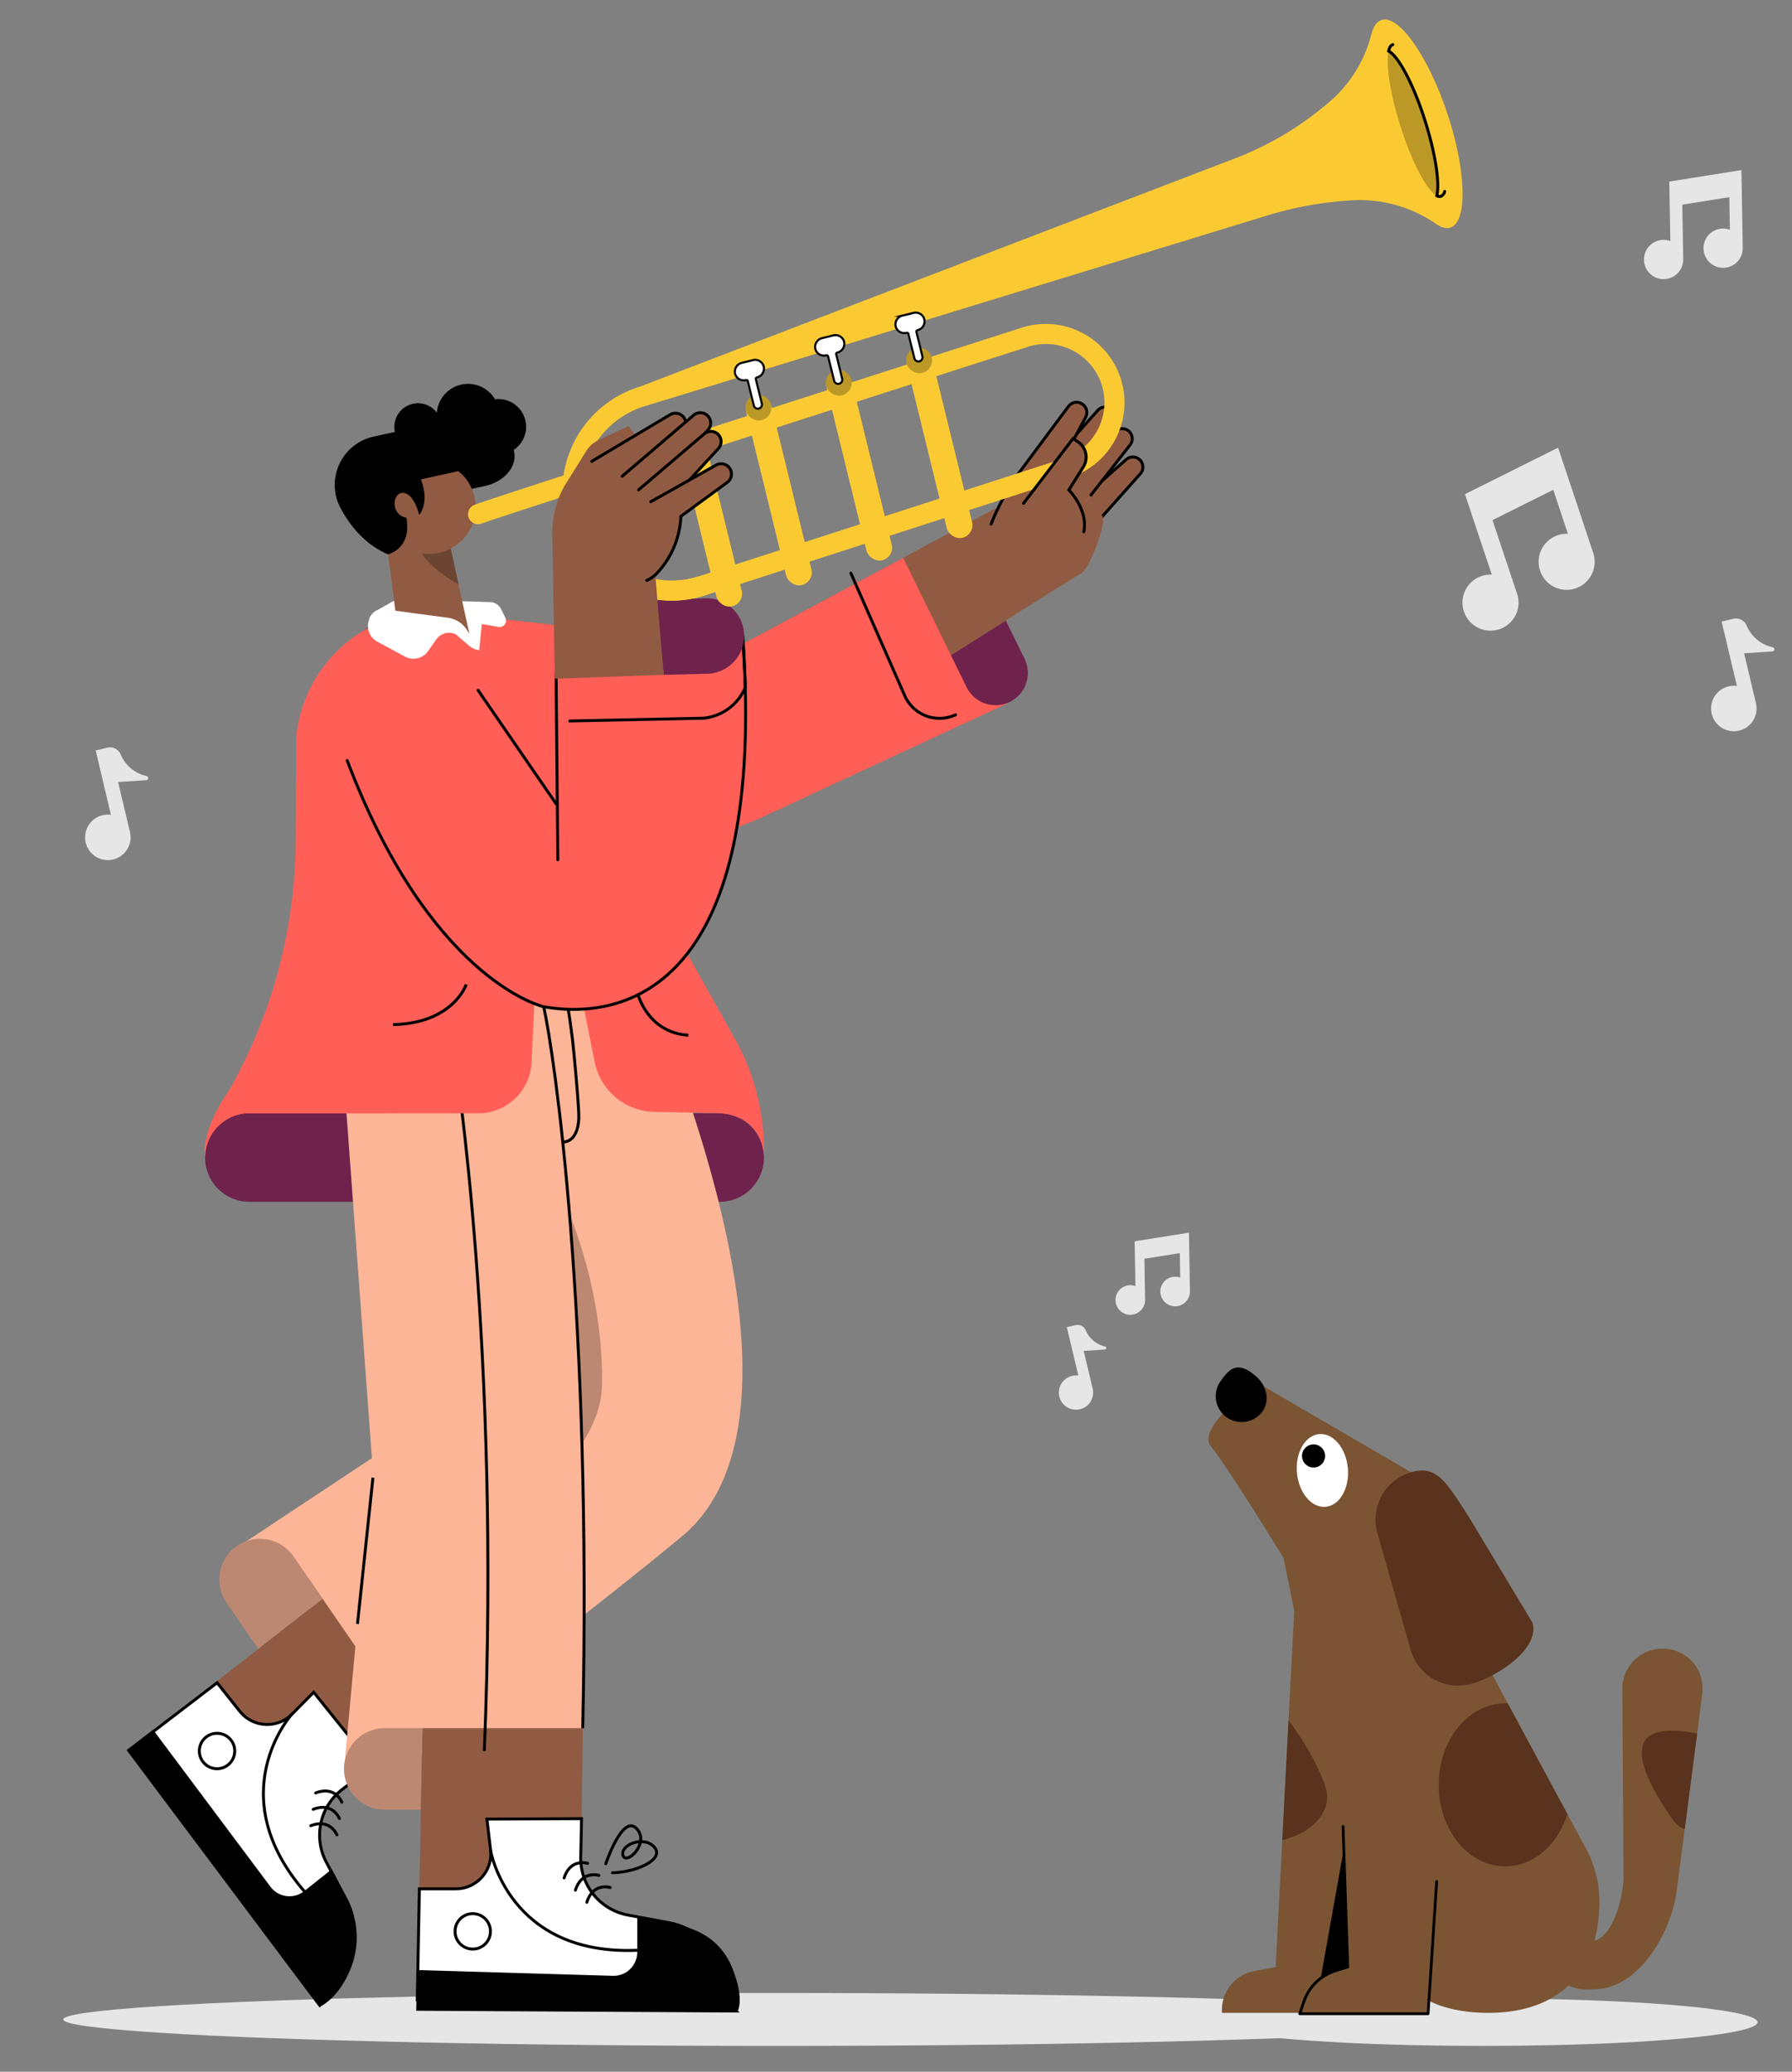 <svg xmlns="http://www.w3.org/2000/svg" viewBox="0 0 855.05 988.31"><rect x="0" y="0" width="855.05" height="988.31" fill="#808080" stroke="none"/><defs><style>.cls-1{fill:#e6e6e6;}.cls-10,.cls-14,.cls-2,.cls-22,.cls-9{fill:none;}.cls-3{fill:#6f224c;}.cls-4{fill:#fcb597;}.cls-5{fill:#bd8871;}.cls-11,.cls-6{fill:#905b42;}.cls-15,.cls-20,.cls-7{fill:#fff;}.cls-10,.cls-11,.cls-18,.cls-20,.cls-22,.cls-7,.cls-8,.cls-9{stroke:#000;}.cls-10,.cls-11,.cls-14,.cls-18,.cls-20,.cls-7,.cls-8,.cls-9{stroke-miterlimit:10;}.cls-10,.cls-11,.cls-14,.cls-18,.cls-7,.cls-8,.cls-9{stroke-width:1.4px;}.cls-10,.cls-11,.cls-14,.cls-18,.cls-22{stroke-linecap:round;}.cls-12{fill:#fc9797;}.cls-13,.cls-18{fill:#ff5f57;}.cls-14{stroke:#1d2b47;}.cls-16{fill:#6c4432;}.cls-17{fill:#fbca33;}.cls-19{fill:#bc9826;}.cls-21{fill:#7b5433;}.cls-22{stroke-linejoin:round;stroke-width:1.32px;}.cls-23{fill:#59331d;}</style></defs><g id="Layer_2" data-name="Layer 2"><g id="Layer_1-2" data-name="Layer 1"><ellipse class="cls-1" cx="707.61" cy="964.67" rx="131.03" ry="11.33"/><rect class="cls-2" width="855.05" height="988.31"/><ellipse class="cls-1" cx="370.13" cy="963.37" rx="339.96" ry="12.63"/><path class="cls-3" d="M119,531.05h119.2a0,0,0,0,1,0,0v42.27a0,0,0,0,1,0,0H119a21.14,21.14,0,0,1-21.14-21.14v0A21.14,21.14,0,0,1,119,531.05Z"/><path class="cls-3" d="M245.3,531.05H364.5a0,0,0,0,1,0,0v42.27a0,0,0,0,1,0,0H245.3a21.14,21.14,0,0,1-21.14-21.14v0a21.14,21.14,0,0,1,21.14-21.14Z" transform="translate(588.66 1104.37) rotate(-180)"/><path class="cls-4" d="M117.2,735.5,204,826.84c32.51-23.74,76.06-56.59,121-93.57C406.68,666.05,291.4,432.9,291.4,432.9l-74,15.05,18.13,209.21"/><path class="cls-5" d="M140.05,742.49a19.45,19.45,0,0,0-27-5h0a19.45,19.45,0,0,0-5,27l15.2,22.09,30.69-24Z"/><path class="cls-6" d="M199.35,828.66l-45.44-66-30.69,24L61.28,835l91.27,121.44-7.94-88.92s8.57-5.83,23.17-16.17C176.38,845.29,187.08,837.63,199.35,828.66Z"/><path class="cls-5" d="M263.61,561.49s24.24,42.83,23.67,98.63S174,762.69,174,762.69"/><path class="cls-7" d="M163.41,853.54c4.23-3.21,9.11-6.92,14.54-11.08l-28.27-35.19-10.35,10.45a16.7,16.7,0,0,1-24.92-1.36l-10.82-13.61L61.43,835l91.12,121.55,11.11-17.14a32.9,32.9,0,0,0,1.46-33.3l-9.4-17.72A27.54,27.54,0,0,1,163.41,853.54Z"/><path class="cls-8" d="M165.49,941.56a39.57,39.57,0,0,0-.37-35.46l-7.06-13.32-12.48,9.93a12,12,0,0,1-17.06-2.2L72.92,826.2,61.43,835l91.12,121.55S159.91,953.32,165.49,941.56Z"/><path class="cls-9" d="M139.26,817.72s-34.44,38.19,6.36,85"/><path class="cls-10" d="M160.77,875.33s-3.1-8-12.49-4.39"/><path class="cls-10" d="M161.93,867.51s-3.09-8-12.49-4.38"/><path class="cls-10" d="M163.1,859.7s-3.1-8-12.49-4.38"/><circle class="cls-10" cx="103.56" cy="835.31" r="8.45"/><path class="cls-4" d="M278.05,824.41c1-110.72-1.37-301.6-26-397.34-31.6-26.31-28.15-1.25-40.58,14.65-6,7.7-32.5-24.49-33.82-5.07-1,14.1-16.9,19.72-13.52,78.34l13.52,183.17-13.52,146"/><path class="cls-5" d="M183.58,824.41a19.44,19.44,0,0,0-19.44,19.44h0a19.44,19.44,0,0,0,19.44,19.45h17.24l.74-38.89Z"/><path class="cls-6" d="M276.46,909.24s.59-17.4,1.09-45.94c.19-11.34.38-24.43.5-38.89H201.56l-.74,38.89-1.73,90.82,113.84-9.67Z"/><path class="cls-7" d="M277.09,885.85c.12-5.31.25-11.43.38-18.27l-45.14.22,1.74,14.61a16.69,16.69,0,0,1-16.57,18.65H200.1l-1,53.06,151.85,4.35-6.5-19.37a32.89,32.89,0,0,0-25.15-21.86l-19.72-3.68A27.55,27.55,0,0,1,277.09,885.85Z"/><path class="cls-8" d="M348.91,939.5c-5.79-14.67-17.61-19.23-29.34-21.42l-14.81-2.76v15.94a12,12,0,0,1-12.35,12l-92.76-2.74-.34,18,151.91.84S354.69,954.16,348.91,939.5Z"/><path class="cls-9" d="M234,882.46s8.46,50.72,70.45,47.9"/><path class="cls-10" d="M291.16,900.43S283,897.85,280,907.48"/><path class="cls-10" d="M285.77,894.65s-8.21-2.57-11.21,7.05"/><path class="cls-10" d="M280.38,888.88s-8.21-2.58-11.21,7"/><path class="cls-10" d="M289.06,889.1s7.9-23.73,14.61-16.87-4.93,17.87-6.42,12.9,10-9.77,15-3.91-8.75,11.93-20,12.18"/><circle class="cls-10" cx="225.57" cy="921.35" r="8.45"/><path class="cls-9" d="M231.09,835.31c7.89-191.63-14-329.9-14-329.9s19.16-4.51,18.59-23.11"/><path class="cls-9" d="M266.62,460s3.34,9.73,6.57,36.07c.58,4.69,3.16,32.6,3,37.32-.53,12.16-7.61,11.36-7.61,11.36"/><path class="cls-6" d="M403.92,344.05l102.81-65-21.25-42.19-132.9,71.31L204.93,291.41l25.14,70.36,58.23,7.68A173.86,173.86,0,0,0,403.92,344.05Z"/><path class="cls-11" d="M514.22,259.53,544.11,226a4.79,4.79,0,0,0-.34-6.73h0a4.8,4.8,0,0,0-6.42-.06l-32.8,29Z"/><path class="cls-12" d="M511.55,247.66l7.83-10,3.76-4.82,16.08-20.58a4.8,4.8,0,0,0-.78-6.7h0a4.81,4.81,0,0,0-6.41.36l-30.87,31Z"/><path class="cls-11" d="M520.54,236.15l2.6-3.33,16.08-20.58a4.8,4.8,0,0,0-.78-6.7h0a4.81,4.81,0,0,0-6.41.36l-30.87,31,10.39,10.74"/><path class="cls-12" d="M505.59,238.56l25.73-36.86a4.79,4.79,0,0,0-1.13-6.64h0a4.8,4.8,0,0,0-6.38.7l-29.17,32.62Z"/><path class="cls-11" d="M512.58,228.55l18.74-26.85a4.79,4.79,0,0,0-1.13-6.64h0a4.8,4.8,0,0,0-6.38.7l-29.17,32.62,10.95,10.18"/><path class="cls-12" d="M500.44,231.94,518,199.06a4.86,4.86,0,0,0-1.85-6.49h0a4.86,4.86,0,0,0-6.36,1.32l-20.35,27.63Z"/><path class="cls-6" d="M526.21,246.21h0l-34.65-27.43-4.86,5.88a79.66,79.66,0,0,0-17.41,39.2l-1.17,8L506,279.68l10.71-6.76c5.07-5.64,10.71-24.23,9.53-25.4Z"/><path class="cls-11" d="M504.07,225.13,518,199.06a4.86,4.86,0,0,0-1.85-6.49h0a4.86,4.86,0,0,0-6.36,1.32L486.5,225.17A116.51,116.51,0,0,0,472.9,250"/><path class="cls-13" d="M430.94,266.14l-78.36,42.05L204.93,291.41l25.14,70.36,18.07,17.34c40.33,5.32,49.15,39.36,114.64,11.15l118.66-55.07"/><path class="cls-3" d="M479.92,296l-26.2,16.56,7.5,15.28a15.4,15.4,0,0,0,20.62,7h0a15.4,15.4,0,0,0,7-20.62Z"/><polyline class="cls-6" points="458.11 251.56 430.94 266.14 453.72 312.57 479.92 296.01"/><path class="cls-13" d="M150.88,465.23l130.06-13.44L257,331a51.27,51.27,0,0,0-55.56-41h0a51.27,51.27,0,0,0-46,49.15Z"/><path class="cls-13" d="M150.88,465.23l155-14.77L251.78,327c-5.16-26-24.05-39.72-50.38-37h0a51.27,51.27,0,0,0-46,49.15Z"/><path class="cls-14" d="M201.4,290h0a51.27,51.27,0,0,0-46,49.15l-4.56,126.05,130.06-13.44-16.76-64.46"/><path class="cls-13" d="M227,307.86l17.8,26.39a88,88,0,0,1,15,45l-6.21,127.71a25.36,25.36,0,0,1-25.33,24.12H103l6-10.39A243,243,0,0,0,141.07,401.1l.24-49A66.5,66.5,0,0,1,180,297.42l9.24-4.21,29.87,6.2Z"/><path class="cls-15" d="M189.22,285.88l45.22,1.37a6,6,0,0,1,4.63,3.28l2.06,4.17a3.06,3.06,0,0,1-3.27,4.38l-14.44-2.55-44.91-2.76s-1.69-.56,1.69-2.81Z"/><path class="cls-13" d="M364.5,552.19s.56-19.45-21.14-21.14l-31.17-.64a29.61,29.61,0,0,1-28.44-23.81l-15.63-78.12,48.47,6.2,34.19,61.14a107.74,107.74,0,0,1,13.72,52.62Z"/><polyline class="cls-15" points="199.36 288.14 228.67 310.12 230.36 293.21"/><path d="M242.18,201.2l3.13,14.3c1.53,7-4.62,14.29-13.76,16.3l-13.74,3-6.27-15.44Z"/><circle cx="237.8" cy="203.6" r="13.24"/><polyline class="cls-6" points="182.87 246.5 189.44 297.57 223.91 302.13 210.52 241.02"/><path class="cls-16" d="M215.05,261.72s-8.09,2.58-15,.06c3.71,9,18.72,17,18.72,17Z"/><circle class="cls-6" cx="204.68" cy="242.01" r="22.26"/><path d="M178.27,208.28l10.16-2.23a11.26,11.26,0,0,1,20-9.18,14.93,14.93,0,0,1,29.47-2,2.61,2.61,0,0,1,.06.27h0a24.81,24.81,0,0,1-18.92,29.54l-18.17,4c4.31,11.75-.9,16.93-.9,16.93s-2.17-9.91-7.49-10.48-6.33,10.62,1.43,11.81c2.71,15-8.85,17.51-8.85,17.51-10.77-4.72-17.89-13.29-22.58-22.07A23.59,23.59,0,0,1,178.27,208.28Z"/><path class="cls-15" d="M179.93,291.14a6.8,6.8,0,0,0-3.84,4.42l-.22.82a8.5,8.5,0,0,0,4.17,9.74l13.2,7.12a8.52,8.52,0,0,0,11-2.61L208.2,305a7.37,7.37,0,0,1,9.34-2.36l6.15,5.31a9.29,9.29,0,0,0,4.55,2.15c.28,0,.46.06.43,0l-6-9.76a12.71,12.71,0,0,0-8.95-5.64l-28.32-3.81"/><path class="cls-13" d="M165.66,362.81c1.08,2.84,2.17,5.62,3.27,8.32,39.62,97.82,90.5,109.14,90.5,109.14,40.12,7,106.92-10.44,94.91-177.24l-89.78,20.7.74,59.66-34.14-49.66"/><path class="cls-10" d="M354.34,303c.62,8.72,1,17,1.25,25a24.18,24.18,0,0,1-20,14.62l-63.69,1.33"/><path class="cls-10" d="M165.66,362.81c1.08,2.84,2.17,5.62,3.27,8.32,39.62,97.82,90.5,109.14,90.5,109.14,40.12,7,106.92-10.44,94.91-177.24l-89,18.89.82,88.23"/><path class="cls-3" d="M336.44,285.41a17.93,17.93,0,0,1,18.62,17.31h0a18.09,18.09,0,0,1-17.39,18.68l-21,.52-3.58-35.62Z"/><path class="cls-17" d="M320.57,286.54a52.29,52.29,0,0,1-49.64-35.88l9.1-3a42.67,42.67,0,0,0,53.55,27.23l174.06-56.23a28.07,28.07,0,0,0,18.12-34.82,27.95,27.95,0,0,0-35.23-18.41c-81.79,26.15-253.67,81.64-260.44,84.22a4.79,4.79,0,0,1-4.49-8.44c.75-.46,1.6-1,102.73-33.66,54.84-17.72,120.33-38.79,159.28-51.25a37.54,37.54,0,0,1,23,71.47L336.53,284A51.83,51.83,0,0,1,320.57,286.54Zm-90-37.14h0Zm0,0h0Z"/><path class="cls-17" d="M333.58,274.9a42.59,42.59,0,1,1-25.86-81.15l297.09-91a170.75,170.75,0,0,1,37.56-7l2.36-.17a64.12,64.12,0,0,1,40.67,11.36c2.45,1.67,4.72,2.28,6.67,1.63,8.27-2.75,7.6-27.13-1.49-54.45S667.42,6.82,659.15,9.57c-2.26.75-3.85,3.1-4.78,6.69A62.73,62.73,0,0,1,633.86,49l-2.33,1.93a151.18,151.18,0,0,1-42.11,24.57L305,184.58l-.06,0a52.16,52.16,0,0,0-34,66.06A52.19,52.19,0,0,0,336.53,284"/><polyline class="cls-6" points="312.65 274.05 316.69 321.92 264.89 323.8 264.38 288.29 264.17 273.28"/><line class="cls-10" x1="265.3" y1="383.39" x2="228.11" y2="329.28"/><path class="cls-18" d="M406,273.44l25.7,58.45A18.14,18.14,0,0,0,455.91,341h0"/><path class="cls-6" d="M309.57,269.66l-5.38-2.17-27.63-20.57,28.87,5.8c-4-19.42-19-23.65-19-23.65l12.78-5.4c1.85-4.47,8-13.26.61-20.32L285.53,210a13.36,13.36,0,0,0-5.74,5.07L269,232.37a45.81,45.81,0,0,0-5.45,23.07l1.17,68.21"/><rect class="cls-17" x="332.2" y="198.29" width="12.4" height="92.25" rx="6.2" transform="translate(-48.41 87.46) rotate(-13.75)"/><path class="cls-6" d="M324.92,246.15h0l-33.44-31.56-3.71,2.21a24.73,24.73,0,0,0-11.67,16.85l-6.17,34.16,32.86,11.63,8.19-3.92h0a41.38,41.38,0,0,0,13.84-28Z"/><path class="cls-6" d="M296.13,230.33l29.34-24.4a5,5,0,0,0,.76-6.87h0a5,5,0,0,0-6.54-1.21l-30,18.32Z"/><path class="cls-10" d="M303.91,224.1l21.56-18.17a5,5,0,0,0,.76-6.87h0a5,5,0,0,0-6.54-1.21l-37.34,22.23"/><path class="cls-6" d="M306.61,239l31.19-33.88a4.92,4.92,0,0,0-.24-6.9h0a4.93,4.93,0,0,0-6.58-.17L296.9,227.18Z"/><path class="cls-10" d="M315.08,229.81l22.72-24.68a4.92,4.92,0,0,0-.24-6.9h0a4.93,4.93,0,0,0-6.58-.17L296.9,227.18"/><path class="cls-6" d="M311.56,247.88l8.83-9.58,4.25-4.6L342.76,214a4.91,4.91,0,0,0-.23-6.9h0A4.91,4.91,0,0,0,336,207l-34.11,29.1Z"/><path class="cls-10" d="M321.7,236.88l2.94-3.18L342.76,214a4.91,4.91,0,0,0-.23-6.9h0A4.91,4.91,0,0,0,336,207l-31.28,26.67"/><path class="cls-10" d="M324.92,246.15h0l-.1,1.34a42.23,42.23,0,0,1-11.55,26.17,14.64,14.64,0,0,1-4.65,3.2"/><path class="cls-6" d="M309.72,257.21,347,230.12a4.92,4.92,0,0,0,1.12-6.81h0a4.92,4.92,0,0,0-6.41-1.46L302.51,243.7l4,7.45Z"/><path class="cls-10" d="M324.79,246.38,347,230.12a4.92,4.92,0,0,0,1.12-6.81h0a4.92,4.92,0,0,0-6.41-1.46l-31.17,17.48"/><rect class="cls-17" x="365.45" y="188.15" width="12.4" height="92.25" rx="6.2" transform="translate(-45.04 95.07) rotate(-13.75)"/><rect class="cls-19" x="355.69" y="188.2" width="12.4" height="12.4" rx="6.2" transform="translate(-35.84 91.61) rotate(-13.75)"/><path class="cls-20" d="M359.28,171.8,354,173.09a4.36,4.36,0,0,0-3.3,5,4.23,4.23,0,0,0,5.14,3.23l.17,0a.67.67,0,0,1,.81.49l2.86,11.66a2,2,0,0,0,2.38,1.45h0a2,2,0,0,0,1.45-2.38l-2.86-11.67a.68.68,0,0,1,.49-.81h0a4.35,4.35,0,0,0,3.37-4.65A4.22,4.22,0,0,0,359.28,171.8Z"/><rect class="cls-17" x="403.78" y="176.31" width="12.4" height="92.25" rx="6.2" transform="translate(-41.13 103.85) rotate(-13.75)"/><rect class="cls-19" x="394.02" y="176.36" width="12.4" height="12.4" rx="6.2" transform="translate(-31.93 100.38) rotate(-13.75)"/><path class="cls-20" d="M397.6,160l-5.3,1.3a4.33,4.33,0,0,0-3.3,5,4.22,4.22,0,0,0,5.14,3.23l.17,0a.67.67,0,0,1,.81.49L398,181.63a2,2,0,0,0,2.39,1.45h0a2,2,0,0,0,1.45-2.39L399,169a.67.67,0,0,1,.49-.81h0a4.34,4.34,0,0,0,3.37-4.64A4.24,4.24,0,0,0,397.6,160Z"/><rect class="cls-17" x="442.1" y="165.6" width="12.4" height="92.25" rx="6.2" transform="translate(-37.48 112.65) rotate(-13.75)"/><rect class="cls-19" x="432.34" y="165.65" width="12.4" height="12.4" rx="6.2" transform="translate(-28.28 109.19) rotate(-13.75)"/><path class="cls-20" d="M435.93,149.25l-5.31,1.3a4.35,4.35,0,0,0-3.3,5,4.22,4.22,0,0,0,5.14,3.22l.17,0a.67.67,0,0,1,.81.49l2.86,11.67a2,2,0,0,0,2.38,1.45h0a2,2,0,0,0,1.45-2.39l-2.86-11.67a.67.67,0,0,1,.49-.8h0a4.35,4.35,0,0,0,3.37-4.65A4.23,4.23,0,0,0,435.93,149.25Z"/><path class="cls-6" d="M492.94,261.24l24-38.57a8.75,8.75,0,0,0-2.59-11.9L512,209.22l-32.75,42.92Z"/><path class="cls-11" d="M488.37,240.11,512,209.22l2.34,1.55a8.75,8.75,0,0,1,2.59,11.9L510,233.74s9.33,9.25,7.14,19.91"/><path class="cls-19" d="M680,57.79c-5.49-17.38-12.76-31-17.43-33.4-1.41,6.05.64,20,5.56,35.58,5.49,17.39,12.76,31.05,17.43,33.41C687,87.33,684.92,73.37,680,57.79Z"/><path class="cls-10" d="M664.59,21.29c-1,.31-1.63,1.39-2,3.1,4.67,2.36,11.94,16,17.43,33.4,4.93,15.58,7,29.54,5.56,35.59a2.56,2.56,0,0,0,1.92.28,3.28,3.28,0,0,0,1.83-2.36"/><path class="cls-13" d="M185.84,531.05H119.05a21.14,21.14,0,0,0-21.14,21.14h0S95.1,541.76,108.06,522"/><path class="cls-9" d="M222.47,469.62s-6.2,18.6-34.94,19.16"/><path class="cls-9" d="M304.46,474.53s4.81,18.2,24,19.32"/><line class="cls-9" x1="177.95" y1="704.92" x2="170.57" y2="774.7"/><path class="cls-9" d="M259.43,480.27c5,22.53,23,143.73,18.62,344.14"/><path class="cls-1" d="M845.91,308.81l-1-.27a17.52,17.52,0,0,1-11.49-10.09,5.55,5.55,0,0,0-6.39-3.25l-5.56,1.32,1,4.23L824,307.1l1.17,5,3.6,15.14a10.85,10.85,0,1,0,9.08,8.24l-5.65-23.84,13.5-.87A1,1,0,0,0,845.91,308.81Z"/><path class="cls-1" d="M796.5,86.62l.09,4.87.12,7.12L797,115a9.24,9.24,0,0,0-3.38-.57,9.37,9.37,0,1,0,9.53,9.2l-.45-26,22.44-3.57.27,15.53a9.37,9.37,0,1,0,6.15,8.64l-.44-25.12L831,86l-.09-4.87Z"/><path class="cls-1" d="M541.39,592.16l.06,3.67.1,5.36.21,12.33a7.15,7.15,0,0,0-2.55-.43,7.06,7.06,0,1,0,7.18,6.94l-.34-19.55,16.9-2.69.2,11.69a7,7,0,0,0-2.55-.43,7.06,7.06,0,1,0,7.18,6.93l-.33-18.91-.09-5.36-.07-3.67Z"/><path class="cls-1" d="M70.06,370.27l-1-.27A17.47,17.47,0,0,1,57.6,359.91a5.54,5.54,0,0,0-6.39-3.24L45.65,358l1,4.22,1.51,6.35,1.17,5,3.6,15.14A10.85,10.85,0,1,0,62,396.91l-5.65-23.84,13.5-.88A1,1,0,0,0,70.06,370.27Z"/><path class="cls-1" d="M527.42,642.38l-.73-.2a13.18,13.18,0,0,1-8.66-7.6,4.17,4.17,0,0,0-4.81-2.44l-4.19,1,.76,3.17,1.13,4.79.89,3.73,2.7,11.4a8.17,8.17,0,1,0,6.85,6.21l-4.26-18,10.17-.66A.74.74,0,0,0,527.42,642.38Z"/><path class="cls-1" d="M699,235.75l2.2,6.59,3.21,9.63,7.4,22.15a13.37,13.37,0,1,0,12.06,9.12l-11.73-35.12,29-14.46,7,21a13.15,13.15,0,0,0-4.85.67,13.37,13.37,0,1,0,16.91,8.45l-11.34-34-3.22-9.63-2.2-6.6Z"/><path id="Path_4110" data-name="Path 4110" class="cls-21" d="M746.34,945.24s2.09,5.15,17.31,3.5c19.27-2.1,33.87-27.29,36.42-46.93l12.18-93.75a19.15,19.15,0,0,0-16.53-21.47l-.33,0h0a19.17,19.17,0,0,0-21.18,16.9,21.58,21.58,0,0,0-.12,2.27l.57,89.18c.07,10.08-5.38,30.88-15.46,31"/><path id="Path_4111" data-name="Path 4111" class="cls-21" d="M583.06,960.23H681.4l.63-5.71s9.57,5.71,28,5.71c37.88,0,53.11-23.78,53.11-53.11a53.06,53.06,0,0,0-2.35-15.63h0a53.37,53.37,0,0,0-4-9.56L659.27,701,617.55,768.4l-8.87,170-10.24,1.92a18.89,18.89,0,0,0-15.38,20Z"/><path id="Path_4113" data-name="Path 4113" class="cls-22" d="M685.5,897.58l-4.1,63.06H620.18l2-5.86a23.19,23.19,0,0,1,15.16-14.67l5.74-1.75-2.25-67"/><path class="cls-23" d="M787,828.22c4.64-3.34,13.56-3.14,22.79-1.28l-5.92,45.61a10.07,10.07,0,0,1-5.08-3.63C794,862.17,775.73,836.32,787,828.22Z"/><path class="cls-23" d="M686.46,851.48c0-21.48,14.23-38.9,31.77-38.9.4,0,.79,0,1.18,0l28.47,52.83c-4.59,14.58-16.13,24.93-29.65,24.93C700.69,890.38,686.46,873,686.46,851.48Z"/><path class="cls-23" d="M611.84,877.82l3-57.16c10.28,13.67,18.44,30,18.44,36.51C633.26,866.74,624.3,874.87,611.84,877.82Z"/><polygon points="630.18 943.76 642.66 938.15 641.19 882.05 630.18 943.76"/><path class="cls-21" d="M687.91,710.83l-1.27,9.2L617.55,768.4l-5.16-25.27h0s-27.14-44.3-34.6-53.15S600,659.67,600,659.67Z"/><path id="Ellipse_266" data-name="Ellipse 266" d="M599.31,656.57c-9.32-8.15-13.13-2.94-17,2.42a12.34,12.34,0,0,0,19.92,14.56C606.1,668.19,604.45,661.05,599.31,656.57Z"/><path id="Rectangle_1426" data-name="Rectangle 1426" class="cls-23" d="M673.45,702.29h0a23.58,23.58,0,0,0-16.22,29.14L673.07,787a23.58,23.58,0,0,0,29.14,16.22h0c12.52-3.57,32.58-16.61,29-29.14L700.78,723.5C690.44,707.77,686,698.72,673.45,702.29Z"/><ellipse id="Ellipse_264" data-name="Ellipse 264" class="cls-15" cx="630.95" cy="701.51" rx="12.19" ry="17.41" transform="translate(-59.83 58.83) rotate(-5.1)"/><circle id="Ellipse_265" data-name="Ellipse 265" cx="626.73" cy="694.59" r="5.52" transform="translate(-59.23 58.43) rotate(-5.1)"/></g></g></svg>